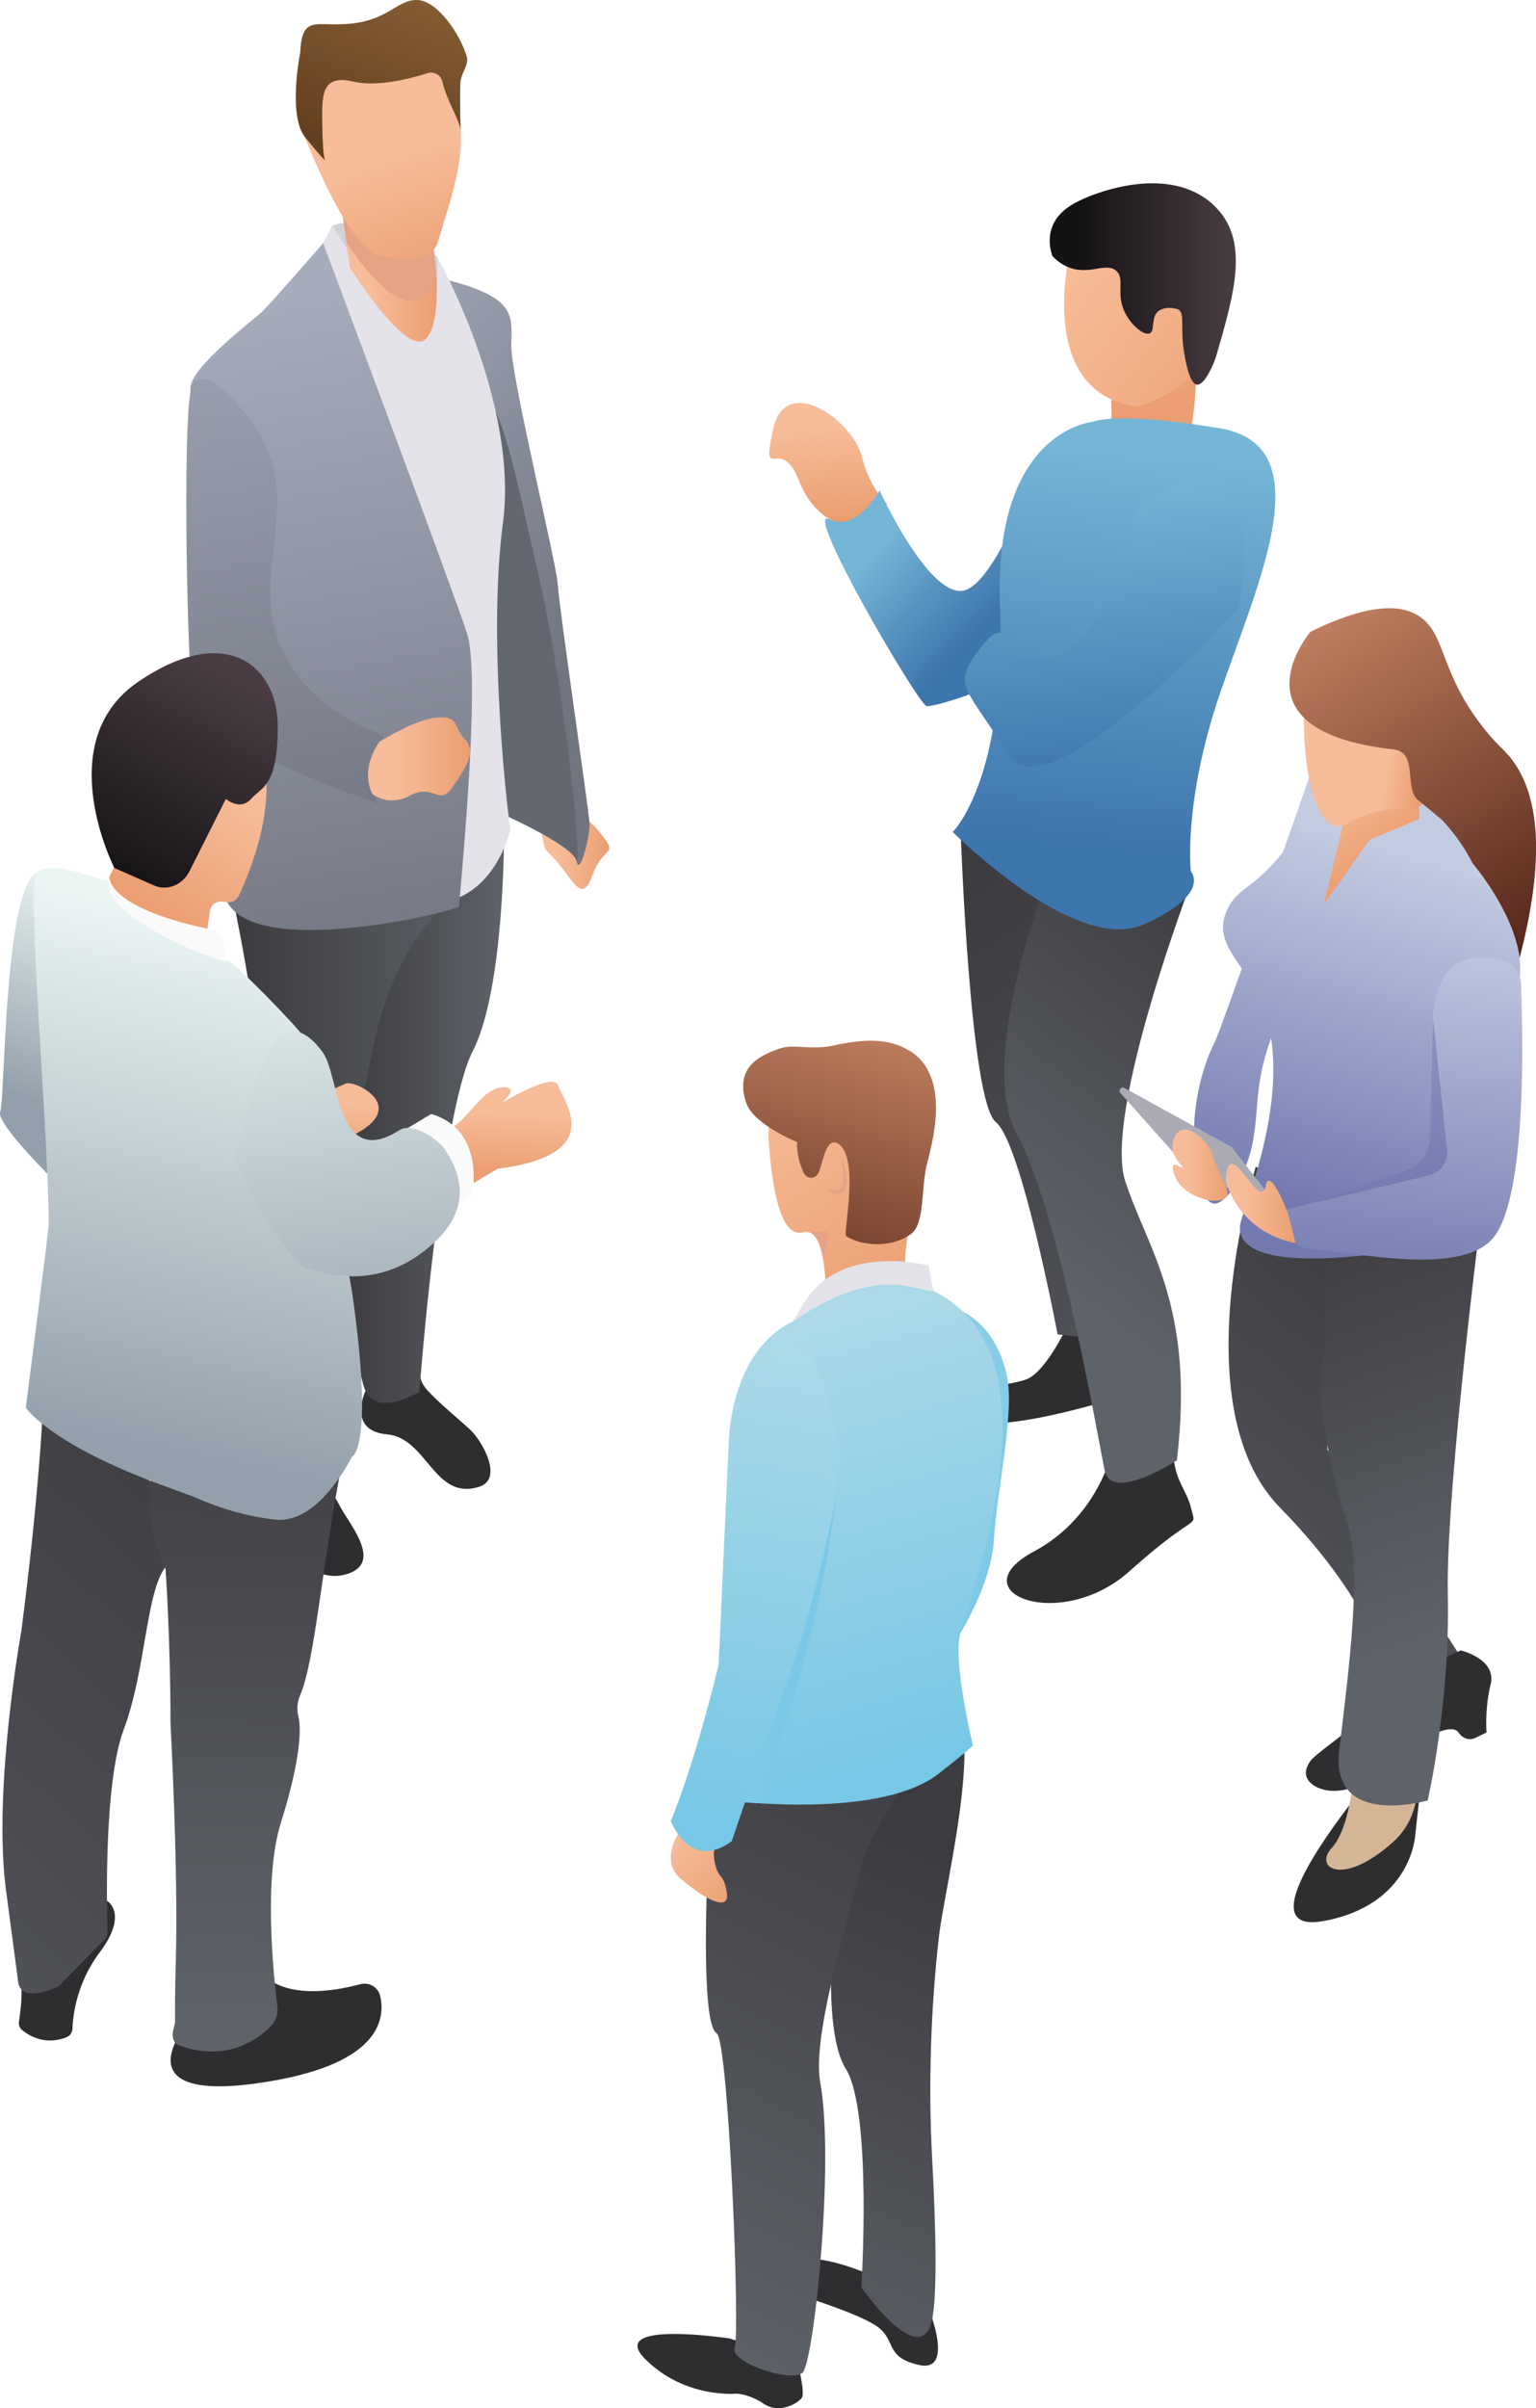 <?xml version="1.0" encoding="UTF-8"?>
<svg id="_レイヤー_2" data-name="レイヤー 2" xmlns="http://www.w3.org/2000/svg" xmlns:xlink="http://www.w3.org/1999/xlink" viewBox="0 0 194.69 305.14">
  <defs>
    <style>
      .cls-1 {
        fill: url(#_裼隯澵_胙琅韃炅_242-2);
      }

      .cls-2 {
        fill: url(#_裼隯澵_胙琅韃炅_586-9);
      }

      .cls-3 {
        fill: url(#_裼隯澵_胙琅韃炅_586-8);
      }

      .cls-4 {
        fill: url(#_裼隯澵_胙琅韃炅_330-3);
      }

      .cls-5 {
        fill: url(#_裼隯澵_胙琅韃炅_316-3);
      }

      .cls-6 {
        fill: #aaabb5;
      }

      .cls-7 {
        fill: url(#_裼隯澵_胙琅韃炅_663-2);
      }

      .cls-8 {
        fill: #636770;
      }

      .cls-9 {
        fill: #2e2e30;
      }

      .cls-10 {
        fill: url(#_裼隯澵_胙琅韃炅_242-4);
      }

      .cls-11 {
        fill: url(#_裼隯澵_胙琅韃炅_451);
      }

      .cls-12 {
        fill: #d2d1d6;
      }

      .cls-13 {
        fill: url(#_裼隯澵_胙琅韃炅_211-2);
      }

      .cls-14 {
        fill: url(#_裼隯澵_胙琅韃炅_451-3);
      }

      .cls-15 {
        fill: url(#_裼隯澵_胙琅韃炅_586-5);
      }

      .cls-16 {
        fill: url(#_裼隯澵_胙琅韃炅_586-14);
      }

      .cls-17 {
        fill: url(#_裼隯澵_胙琅韃炅_586-11);
      }

      .cls-18 {
        fill: url(#_裼隯澵_胙琅韃炅_656-2);
      }

      .cls-19 {
        fill: url(#_裼隯澵_胙琅韃炅_586-6);
      }

      .cls-20 {
        fill: url(#_裼隯澵_胙琅韃炅_316);
      }

      .cls-21 {
        fill: url(#_裼隯澵_胙琅韃炅_586-15);
      }

      .cls-22 {
        fill: url(#_裼隯澵_胙琅韃炅_188-3);
      }

      .cls-23 {
        fill: url(#_裼隯澵_胙琅韃炅_188);
      }

      .cls-24 {
        fill: url(#_裼隯澵_胙琅韃炅_211-3);
      }

      .cls-25 {
        fill: url(#_裼隯澵_胙琅韃炅_242-5);
      }

      .cls-26 {
        fill: url(#_裼隯澵_胙琅韃炅_663);
      }

      .cls-27 {
        fill: url(#_裼隯澵_胙琅韃炅_586-7);
      }

      .cls-28 {
        fill: url(#_裼隯澵_胙琅韃炅_242-3);
      }

      .cls-29 {
        fill: url(#_裼隯澵_胙琅韃炅_316-2);
      }

      .cls-30 {
        fill: url(#_裼隯澵_胙琅韃炅_586-4);
      }

      .cls-31 {
        fill: url(#_裼隯澵_胙琅韃炅_586-12);
      }

      .cls-32 {
        fill: url(#_裼隯澵_胙琅韃炅_451-2);
      }

      .cls-33 {
        fill: url(#_裼隯澵_胙琅韃炅_586-2);
      }

      .cls-34 {
        fill: url(#_裼隯澵_胙琅韃炅_242-10);
      }

      .cls-35 {
        fill: url(#_裼隯澵_胙琅韃炅_188-2);
      }

      .cls-36 {
        fill: url(#_裼隯澵_胙琅韃炅_586-3);
      }

      .cls-37 {
        fill: url(#_裼隯澵_胙琅韃炅_586-13);
      }

      .cls-38 {
        fill: url(#_裼隯澵_胙琅韃炅_586-10);
      }

      .cls-39 {
        fill: url(#_裼隯澵_胙琅韃炅_330-2);
      }

      .cls-40 {
        fill: url(#_裼隯澵_胙琅韃炅_586-16);
      }

      .cls-41 {
        fill: #e6a285;
      }

      .cls-42 {
        fill: url(#_裼隯澵_胙琅韃炅_656);
      }

      .cls-43 {
        fill: url(#_裼隯澵_胙琅韃炅_330-4);
      }

      .cls-44 {
        fill: url(#_裼隯澵_胙琅韃炅_330);
      }

      .cls-45 {
        fill: url(#_裼隯澵_胙琅韃炅_388);
      }

      .cls-46 {
        fill: url(#_裼隯澵_胙琅韃炅_316-4);
      }

      .cls-47 {
        fill: url(#_裼隯澵_胙琅韃炅_211);
      }

      .cls-48 {
        fill: url(#_裼隯澵_胙琅韃炅_242);
      }

      .cls-49 {
        fill: #d4b697;
      }

      .cls-50 {
        fill: #fafafa;
      }

      .cls-51 {
        fill: url(#_裼隯澵_胙琅韃炅_586);
      }

      .cls-52 {
        fill: url(#_裼隯澵_胙琅韃炅_242-7);
      }

      .cls-53 {
        fill: url(#_裼隯澵_胙琅韃炅_242-8);
      }

      .cls-54 {
        fill: url(#_裼隯澵_胙琅韃炅_242-9);
      }

      .cls-55 {
        fill: url(#_裼隯澵_胙琅韃炅_242-6);
      }

      .cls-56 {
        fill: #e4e3e9;
      }
    </style>
    <linearGradient id="_裼隯澵_胙琅韃炅_242" data-name="ﾁ裼隯澵隆 胙琅韃炅 242" x1="43.17" y1="141.54" x2="63.89" y2="141.54" gradientUnits="userSpaceOnUse">
      <stop offset="0" stop-color="#3c3b3f"/>
      <stop offset="1" stop-color="#5e6369"/>
    </linearGradient>
    <linearGradient id="_裼隯澵_胙琅韃炅_586" data-name="ﾁ裼隯澵隆 胙琅韃炅 586" x1="67.92" y1="106.22" x2="77.22" y2="106.22" gradientUnits="userSpaceOnUse">
      <stop offset=".29" stop-color="#f7bc99"/>
      <stop offset="1" stop-color="#eb9e71"/>
    </linearGradient>
    <linearGradient id="_裼隯澵_胙琅韃炅_242-2" data-name="ﾁ裼隯澵隆 胙琅韃炅 242" x1="29.84" y1="148.63" x2="61.67" y2="148.63" xlink:href="#_裼隯澵_胙琅韃炅_242"/>
    <linearGradient id="_裼隯澵_胙琅韃炅_586-2" data-name="ﾁ裼隯澵隆 胙琅韃炅 586" x1="47.87" y1="13.43" x2="55.6" y2="36.41" xlink:href="#_裼隯澵_胙琅韃炅_586"/>
    <linearGradient id="_裼隯澵_胙琅韃炅_388" data-name="ﾁ裼隯澵隆 胙琅韃炅 388" x1="34.72" y1="46.61" x2="58.57" y2="-16.43" gradientUnits="userSpaceOnUse">
      <stop offset="0" stop-color="#4f2b11"/>
      <stop offset=".19" stop-color="#543014"/>
      <stop offset=".44" stop-color="#654020"/>
      <stop offset=".72" stop-color="#815a32"/>
      <stop offset="1" stop-color="#a47b4a"/>
    </linearGradient>
    <linearGradient id="_裼隯澵_胙琅韃炅_451" data-name="ﾁ裼隯澵隆 胙琅韃炅 451" x1="75.81" y1="78.78" x2="33.24" y2="51.01" gradientUnits="userSpaceOnUse">
      <stop offset="0" stop-color="#717580"/>
      <stop offset="1" stop-color="#a7acbd"/>
    </linearGradient>
    <linearGradient id="_裼隯澵_胙琅韃炅_451-2" data-name="ﾁ裼隯澵隆 胙琅韃炅 451" x1="48.92" y1="126.36" x2="33.79" y2="37.95" xlink:href="#_裼隯澵_胙琅韃炅_451"/>
    <linearGradient id="_裼隯澵_胙琅韃炅_586-3" data-name="ﾁ裼隯澵隆 胙琅韃炅 586" x1="46.43" y1="96.16" x2="59.58" y2="96.16" xlink:href="#_裼隯澵_胙琅韃炅_586"/>
    <linearGradient id="_裼隯澵_胙琅韃炅_451-3" data-name="ﾁ裼隯澵隆 胙琅韃炅 451" x1="40.24" y1="112.54" x2="25.09" y2="24.06" xlink:href="#_裼隯澵_胙琅韃炅_451"/>
    <linearGradient id="_裼隯澵_胙琅韃炅_586-4" data-name="ﾁ裼隯澵隆 胙琅韃炅 586" x1="43.9" y1="36.97" x2="55.36" y2="36.97" xlink:href="#_裼隯澵_胙琅韃炅_586"/>
    <linearGradient id="_裼隯澵_胙琅韃炅_242-3" data-name="ﾁ裼隯澵隆 胙琅韃炅 242" x1="115.94" y1="113.68" x2="176.23" y2="202.09" xlink:href="#_裼隯澵_胙琅韃炅_242"/>
    <linearGradient id="_裼隯澵_胙琅韃炅_242-4" data-name="ﾁ裼隯澵隆 胙琅韃炅 242" x1="163.97" y1="117.37" x2="130.57" y2="160.41" xlink:href="#_裼隯澵_胙琅韃炅_242"/>
    <linearGradient id="_裼隯澵_胙琅韃炅_586-5" data-name="ﾁ裼隯澵隆 胙琅韃炅 586" x1="104.13" y1="49.88" x2="105.37" y2="65.72" xlink:href="#_裼隯澵_胙琅韃炅_586"/>
    <linearGradient id="_裼隯澵_胙琅韃炅_188" data-name="ﾁ裼隯澵隆 胙琅韃炅 188" x1="127.97" y1="75.98" x2="115.85" y2="64.48" gradientUnits="userSpaceOnUse">
      <stop offset="0" stop-color="#3d75ad"/>
      <stop offset="1" stop-color="#75b5d6"/>
    </linearGradient>
    <linearGradient id="_裼隯澵_胙琅韃炅_586-6" data-name="ﾁ裼隯澵隆 胙琅韃炅 586" x1="142.95" y1="37.35" x2="145.9" y2="50.55" xlink:href="#_裼隯澵_胙琅韃炅_586"/>
    <linearGradient id="_裼隯澵_胙琅韃炅_188-2" data-name="ﾁ裼隯澵隆 胙琅韃炅 188" x1="139.15" y1="107.57" x2="143.65" y2="57.38" xlink:href="#_裼隯澵_胙琅韃炅_188"/>
    <linearGradient id="_裼隯澵_胙琅韃炅_586-7" data-name="ﾁ裼隯澵隆 胙琅韃炅 586" x1="126.48" y1="25.83" x2="162.37" y2="53.18" xlink:href="#_裼隯澵_胙琅韃炅_586"/>
    <linearGradient id="_裼隯澵_胙琅韃炅_656" data-name="ﾁ裼隯澵隆 胙琅韃炅 656" x1="133.05" y1="35.99" x2="156.64" y2="35.99" gradientUnits="userSpaceOnUse">
      <stop offset=".16" stop-color="#141215"/>
      <stop offset="1" stop-color="#493d43"/>
    </linearGradient>
    <linearGradient id="_裼隯澵_胙琅韃炅_188-3" data-name="ﾁ裼隯澵隆 胙琅韃炅 188" x1="141.76" y1="98.83" x2="138.73" y2="61.31" xlink:href="#_裼隯澵_胙琅韃炅_188"/>
    <linearGradient id="_裼隯澵_胙琅韃炅_242-5" data-name="ﾁ裼隯澵隆 胙琅韃炅 242" x1="38.8" y1="181.14" x2="-55.71" y2="281.53" xlink:href="#_裼隯澵_胙琅韃炅_242"/>
    <linearGradient id="_裼隯澵_胙琅韃炅_242-6" data-name="ﾁ裼隯澵隆 胙琅韃炅 242" x1="31.47" y1="171.36" x2="30.6" y2="255.42" xlink:href="#_裼隯澵_胙琅韃炅_242"/>
    <linearGradient id="_裼隯澵_胙琅韃炅_586-8" data-name="ﾁ裼隯澵隆 胙琅韃炅 586" x1="42.65" y1="136.78" x2="42.07" y2="147.52" xlink:href="#_裼隯澵_胙琅韃炅_586"/>
    <linearGradient id="_裼隯澵_胙琅韃炅_211" data-name="ﾁ裼隯澵隆 胙琅韃炅 211" x1="8.25" y1="141.17" x2="18.27" y2="113.95" gradientUnits="userSpaceOnUse">
      <stop offset="0" stop-color="#93a0ab"/>
      <stop offset="1" stop-color="#eaf4f3"/>
    </linearGradient>
    <linearGradient id="_裼隯澵_胙琅韃炅_586-9" data-name="ﾁ裼隯澵隆 胙琅韃炅 586" x1="59.66" y1="137.7" x2="59.07" y2="148.44" xlink:href="#_裼隯澵_胙琅韃炅_586"/>
    <linearGradient id="_裼隯澵_胙琅韃炅_586-10" data-name="ﾁ裼隯澵隆 胙琅韃炅 586" x1="29.56" y1="92.86" x2="16.64" y2="113.91" xlink:href="#_裼隯澵_胙琅韃炅_586"/>
    <linearGradient id="_裼隯澵_胙琅韃炅_656-2" data-name="ﾁ裼隯澵隆 胙琅韃炅 656" x1="11.78" y1="117.07" x2="29.2" y2="84.63" xlink:href="#_裼隯澵_胙琅韃炅_656"/>
    <linearGradient id="_裼隯澵_胙琅韃炅_211-2" data-name="ﾁ裼隯澵隆 胙琅韃炅 211" x1="17.35" y1="183.87" x2="30.96" y2="118" xlink:href="#_裼隯澵_胙琅韃炅_211"/>
    <linearGradient id="_裼隯澵_胙琅韃炅_211-3" data-name="ﾁ裼隯澵隆 胙琅韃炅 211" x1="47.4" y1="179.48" x2="40.65" y2="117.63" xlink:href="#_裼隯澵_胙琅韃炅_211"/>
    <linearGradient id="_裼隯澵_胙琅韃炅_242-7" data-name="ﾁ裼隯澵隆 胙琅韃炅 242" x1="186.33" y1="162.36" x2="134.5" y2="223.33" xlink:href="#_裼隯澵_胙琅韃炅_242"/>
    <linearGradient id="_裼隯澵_胙琅韃炅_242-8" data-name="ﾁ裼隯澵隆 胙琅韃炅 242" x1="166.1" y1="151.96" x2="185.91" y2="206.4" xlink:href="#_裼隯澵_胙琅韃炅_242"/>
    <linearGradient id="_裼隯澵_胙琅韃炅_316" data-name="ﾁ裼隯澵隆 胙琅韃炅 316" x1="158.73" y1="152.1" x2="172.24" y2="104.04" gradientUnits="userSpaceOnUse">
      <stop offset="0" stop-color="#747ab0"/>
      <stop offset="1" stop-color="#c4cce2"/>
    </linearGradient>
    <linearGradient id="_裼隯澵_胙琅韃炅_586-11" data-name="ﾁ裼隯澵隆 胙琅韃炅 586" x1="164.14" y1="96.99" x2="173.8" y2="109.93" xlink:href="#_裼隯澵_胙琅韃炅_586"/>
    <linearGradient id="_裼隯澵_胙琅韃炅_316-2" data-name="ﾁ裼隯澵隆 胙琅韃炅 316" x1="165.3" y1="152.2" x2="178.07" y2="108.04" xlink:href="#_裼隯澵_胙琅韃炅_316"/>
    <linearGradient id="_裼隯澵_胙琅韃炅_586-12" data-name="ﾁ裼隯澵隆 胙琅韃炅 586" x1="174.48" y1="94.14" x2="180.61" y2="95.09" xlink:href="#_裼隯澵_胙琅韃炅_586"/>
    <linearGradient id="_裼隯澵_胙琅韃炅_316-3" data-name="ﾁ裼隯澵隆 胙琅韃炅 316" x1="174.32" y1="152.8" x2="165.25" y2="80.8" xlink:href="#_裼隯澵_胙琅韃炅_316"/>
    <linearGradient id="_裼隯澵_胙琅韃炅_663" data-name="ﾁ裼隯澵隆 胙琅韃炅 663" x1="197.26" y1="123.86" x2="168.19" y2="77.15" gradientUnits="userSpaceOnUse">
      <stop offset="0" stop-color="#4a1d13"/>
      <stop offset="1" stop-color="#c18060"/>
    </linearGradient>
    <linearGradient id="_裼隯澵_胙琅韃炅_316-4" data-name="ﾁ裼隯澵隆 胙琅韃炅 316" x1="174.89" y1="164.46" x2="180.26" y2="115.97" xlink:href="#_裼隯澵_胙琅韃炅_316"/>
    <linearGradient id="_裼隯澵_胙琅韃炅_586-13" data-name="ﾁ裼隯澵隆 胙琅韃炅 586" x1="148.63" y1="147.65" x2="155.63" y2="147.65" xlink:href="#_裼隯澵_胙琅韃炅_586"/>
    <linearGradient id="_裼隯澵_胙琅韃炅_586-14" data-name="ﾁ裼隯澵隆 胙琅韃炅 586" x1="155.37" y1="152.5" x2="164.21" y2="152.5" xlink:href="#_裼隯澵_胙琅韃炅_586"/>
    <linearGradient id="_裼隯澵_胙琅韃炅_242-9" data-name="ﾁ裼隯澵隆 胙琅韃炅 242" x1="124.33" y1="235.68" x2="94.71" y2="306.09" xlink:href="#_裼隯澵_胙琅韃炅_242"/>
    <linearGradient id="_裼隯澵_胙琅韃炅_242-10" data-name="ﾁ裼隯澵隆 胙琅韃炅 242" x1="118.84" y1="216.24" x2="77.9" y2="295.8" xlink:href="#_裼隯澵_胙琅韃炅_242"/>
    <linearGradient id="_裼隯澵_胙琅韃炅_330" data-name="ﾁ裼隯澵隆 胙琅韃炅 330" x1="136.27" y1="195.6" x2="75.84" y2="163.7" gradientUnits="userSpaceOnUse">
      <stop offset="0" stop-color="#77c7e6"/>
      <stop offset="1" stop-color="#abd9e7"/>
    </linearGradient>
    <linearGradient id="_裼隯澵_胙琅韃炅_586-15" data-name="ﾁ裼隯澵隆 胙琅韃炅 586" x1="92.4" y1="124.29" x2="116.5" y2="164.94" xlink:href="#_裼隯澵_胙琅韃炅_586"/>
    <linearGradient id="_裼隯澵_胙琅韃炅_663-2" data-name="ﾁ裼隯澵隆 胙琅韃炅 663" x1="97.44" y1="174.17" x2="110.07" y2="128.87" xlink:href="#_裼隯澵_胙琅韃炅_663"/>
    <linearGradient id="_裼隯澵_胙琅韃炅_330-2" data-name="ﾁ裼隯澵隆 胙琅韃炅 330" x1="114.75" y1="223.88" x2="99.4" y2="169.22" xlink:href="#_裼隯澵_胙琅韃炅_330"/>
    <linearGradient id="_裼隯澵_胙琅韃炅_586-16" data-name="ﾁ裼隯澵隆 胙琅韃炅 586" x1="82.35" y1="229.17" x2="94.84" y2="240.63" xlink:href="#_裼隯澵_胙琅韃炅_586"/>
    <linearGradient id="_裼隯澵_胙琅韃炅_330-3" data-name="ﾁ裼隯澵隆 胙琅韃炅 330" x1="91.74" y1="231.23" x2="101.76" y2="171.68" xlink:href="#_裼隯澵_胙琅韃炅_330"/>
    <linearGradient id="_裼隯澵_胙琅韃炅_330-4" data-name="ﾁ裼隯澵隆 胙琅韃炅 330" x1="107.07" y1="209.23" x2="10.6" y2="203.13" xlink:href="#_裼隯澵_胙琅韃炅_330"/>
  </defs>
  <g id="_レイヤー_1-2" data-name="レイヤー 1">
    <g>
      <g id="man">
        <path class="cls-9" d="M46.3,176.31s-2.35,4.98,2.76,5.44,5.94,8.43,11.65,6.65c3.17-.98.39-5.85-1.11-7.24-1.64-1.52-3.95-3.37-5.42-4.99-1.62-1.79-.57-2.91-1.06-2.96-.49-.05-6.82,3.1-6.82,3.1Z"/>
        <path class="cls-9" d="M32.32,183.22s-2.33,2.33-.08,4.25c2.25,1.91,2.22,2.75,2.3,4.49s4.02,8.86,9.11,7.58.76-6.23-.45-8.49c-1.31-2.45-1.66-2.52-3.63-6.69-2.03-4.3-7.25-1.13-7.25-1.13Z"/>
        <path class="cls-48" d="M63.89,105.32s.13,19.86-3.96,27.85c-4.09,7.98-6.78,43.18-6.78,43.18,0,0-5.28,3.27-6.83-.12s-3.16-24.2-3.16-24.2l6.78-33.3,13.95-13.41Z"/>
        <path class="cls-51" d="M69.68,102.72s-2.28-4.41-1.64-2.4c.18.57.54,6.84,1.25,7.49,3.2,2.93,4.3,7.25,5.78,3.15,1.48-4.1,3.52-2.26.86-5.61-2.67-3.35-6.25-2.64-6.25-2.64Z"/>
        <path class="cls-12" d="M42.12,28.59c.98-.3,2.18-.54,3.53-.54,5.2,0,8.79,3.5,9.8,4.55,1.52,3.25.54,4.46.58,5.2,0,.09-12.71-2.84-12.7-3.07.02-.23-1.21-6.14-1.21-6.14Z"/>
        <path class="cls-41" d="M42.75,22.28l1.58,11.58s7.3,11.77,9.73,8.99c2.43-2.79.7-12.73.7-12.73,0,0-1.08,6.92-12.01-7.84Z"/>
        <path class="cls-1" d="M29.84,115.43s4.29,20.54,2.86,25.9c-1.42,5.35-3.02,37.23-.96,42.74,2.06,5.51,8.08.08,8.08.08,0,0,1.98-23.62,1.82-24.03-.16-.41,1.82-8.85,5.69-27.54,3.87-18.69,15.03-21.29,14.31-21.82s-31.8,4.67-31.8,4.67Z"/>
        <path class="cls-33" d="M37.92,15.47s5.88,16.4,10.55,17.02c4.67.62,6.49.31,7.2-2.35.71-2.66,3.17-8.98,2.71-13.74-.46-4.76-.62-16.33-15.39-7.65l-5.07,6.71Z"/>
        <path class="cls-45" d="M58.39,16.54s-.13-3.58-.04-5.98c.04-1.26,1.12-2.35.82-3.37C58.3,4.24,55.39.05,52.88,0c-2.51-.05-3.56,2.44-8.19,2.97-4.63.53-6.39-1.3-6.64,3.73,0,0-1.62,7.92.64,10.71,2.26,2.79,2.52,2.9,2.52,2.9,0,0-.3-.34-.35-4.16-.06-3.82-.3-6.81,3.92-5.81,2.99.71,7.22-.37,9.44-1.07.81-.25,1.66.24,1.85,1.06.59,2.56,2.11,4.64,2.31,6.21Z"/>
        <path class="cls-11" d="M63.16,102.9s9.58,4.21,9.94,6.23c.36,2.02,1.7-3.2,1.63-4.78-.07-1.58-3.89-27.51-4.01-30.14-.12-2.63-6.01-26.73-5.92-30.47.09-3.74.65-6.01-8.05-8.25l6.41,67.41Z"/>
        <path class="cls-8" d="M63.16,102.9s9.58,4.21,9.94,6.23c.03.15.06.25.09.33.13-7.24-2.65-26.83-4.96-36.74-2.67-11.5-3.47-16.05-5.43-20.71l.35,50.89Z"/>
        <path class="cls-56" d="M42.12,28.59s6.76,10.8,10.21,13.94c3.45,3.15,3.11-9.93,3.11-9.93,0,0,10.36,18.3,8.3,33.74-2.07,15.44.89,39.37.99,38.7.1-.67-1.32,7.39-7.85,9.14,0,0,1-25.76.37-27.98-.63-2.22-2.36-19.73-5.13-25.15-2.76-5.43-11.91-28.81-11.91-28.81l1.9-3.66Z"/>
        <path class="cls-32" d="M40.97,30.8s-6.56,7.54-7.7,8.65-9.06,6.98-9.14,9.72c-.07,2.74,8.2,47.45,4.46,60.98-3.74,13.53,29.68,5.21,29.61,4.7-.06-.51,2.87-28.81,1.01-34.54-1.85-5.73-18.25-49.51-18.25-49.51Z"/>
        <path class="cls-36" d="M46.43,99.82c.35.63,2.51,2.59,5.53.99,3.02-1.6,3.69,1.37,5.3-.95s3.27-4.55,1.67-6.19c-1.6-1.64-.59-3.06-3.8-2.71s-8.63,4.05-8.63,4.05l-.08,4.82Z"/>
        <path class="cls-14" d="M48.65,93.27s-3.97,4.3-.74,8.51c0,0-22.88-7.41-23.56-13.59-.68-6.18-1.28-37.56.08-39.61,1.71-2.57,6.61,3.48,8.21,5.97,6.04,9.41-1.42,18.46,3.31,28.2,1.49,3.07,4.71,7.27,12.7,10.52Z"/>
        <path class="cls-30" d="M44.33,33.86s7.3,11.77,9.73,8.99c1.29-1.48,1.41-4.99,1.23-7.95-3,9.33-11.4-4.24-11.4-4.24h0l.44,3.2Z"/>
      </g>
      <g id="man_5" data-name="man 5">
        <path class="cls-9" d="M135.75,167.06s-2.96,6.69-5.66,7.72c-2.7,1.03-13.13,1.54-9.27,4.63,3.86,3.09,19.95-2.06,19.95-2.06,0,0,1.54-4.12-1.16-7.85s-3.86-2.45-3.86-2.45Z"/>
        <path class="cls-28" d="M121.79,105.95s1.17,33.66,4.43,36.23c3.25,2.57,7.83,26.9,7.83,26.9l6.21.68-10.49-30.15,3.25-29.73-11.23-3.93Z"/>
        <path class="cls-9" d="M141.81,180.04c0,.51-1.03,11.33-10.75,16.54-9.72,5.21,3.35,10.36,12.1,2.51,8.75-7.85,8.46-5.23,7.85-7.85-.61-2.62-2.19-3.54-2.32-7.47-.13-3.93-6.89-3.73-6.89-3.73Z"/>
        <path class="cls-10" d="M151.02,111.69s-11.17,29.33-8.4,37.96c2.78,8.62,8.88,15.83,6.55,35.39,0,0-8.28,5.41-9.15,1.29-.87-4.12-5.66-32.56-11.18-42.73-5.52-10.17,5.52-36.68,5.52-36.68l16.66,4.77Z"/>
        <path class="cls-15" d="M112.46,63.88s-2.12-1.74-3.28-6.18c-1.16-4.44-9.65-10.53-11.2-3.28-1.54,7.25.97.48,3.28,6.46,2.32,5.98,7.14,5.89,7.14,5.89l4.05-2.9Z"/>
        <path class="cls-23" d="M132.4,56.68s-6.05,17.8-10.49,18.19c-4.44.39-10.43-12.74-10.43-12.74,0,0-2.9,5.38-6.37,3.65-3.48-1.72,11.39,23.65,12.36,23.71.97.05,8.69-2.15,10.04-4.23,1.35-2.08,4.89-28.57,4.89-28.57Z"/>
        <path class="cls-19" d="M140.82,50.78c.15.77,0,9.14,0,9.52s6,.77,8.46-1.29c2.46-2.06,2.46-14.8,2.46-14.8l-10.92,6.56Z"/>
        <path class="cls-35" d="M138.61,53.43s-12.69.97-11.86,23.17c.83,22.2-5.99,28.82-5.99,28.82,0,0,15.5,15.59,24.19,11.72,8.68-3.86,5.99-6.72,5.99-6.72,0,0-1.03-8.73,3.72-22.63,4.75-13.9,13.02-31.3,0-33.51-13.02-2.21-16.05-.86-16.05-.86Z"/>
        <path class="cls-27" d="M153.64,41.85c.61-5.2-6.06-23.85-17.77-11.11,0,0-5.21,18.89,8.24,20.79,0,0,8.64-2.15,9.53-9.67Z"/>
        <path class="cls-42" d="M133.38,32.42c-.25-.75-.55-2.08-.08-3.5.75-2.27,2.99-3.28,4.48-3.92.91-.39,10.42-4.36,16.09,1.03,4.57,4.34,2.65,10.94.25,19.21-.21.72-1.43,3.63-2.41,3.5-1.17-.16-1.7-4.6-1.75-5.01-.3-2.6.26-4.31-.78-4.58-.96-.25-1.68-.14-2.2.17-1.21.72-.51,2.59-1.25,2.92-.7.3-2.13-.86-2.95-2.28-1.53-2.65-.07-4.62-1.32-5.67-1.35-1.13-3.52.75-6.29-.54-.84-.39-1.43-.94-1.79-1.32Z"/>
        <path class="cls-22" d="M143.92,64.82s-3.67,19.17-12.16,18.73c-7.4-.39-4.46-1.72-4.46-1.72,0,0,.29-4.07-3.25.56-3.55,4.63-1.36,4.83,3.66,13.13,5.02,8.3,29.34-18.53,29.34-18.53,0,0,5.21-27.22-13.13-12.16Z"/>
      </g>
      <g id="man_3" data-name="man 3">
        <path class="cls-9" d="M34.28,250.91s3.02,2.75,11.38.51c1.11-.3,2.27.36,2.53,1.49.68,2.97-.13,8.47-13.9,10.8-19.35,3.28-10.76-7-10.76-7l10.76-5.8Z"/>
        <path class="cls-9" d="M2.32,250.84c.76.25.29,3.96.08,5.38-.05.37.09.74.37.98.87.73,2.94,2.02,5.66.94.44-.17.73-.59.75-1.06.06-1.63.51-5.77,3.44-9.67,3.75-4.99.94-6.56.94-6.56l-11.24,9.99Z"/>
        <path class="cls-25" d="M7.45,251.67l5.79-5.91c.26-.27.4-.63.39-1-.1-3.21-.46-18.93,2.06-25.63,2.81-7.49,2.81-17.48,5.31-20.6l-1.56-10.61-14.05-8.74s-.4,9.78-2.68,27.45c0,0-3.57,19.69-2,32.49l1.54,11.59c.13,2.67,2.75,2.03,5.21.98Z"/>
        <path class="cls-55" d="M20.62,181.34c-1.03,2.76-2.48,7.96-.94,13.86.35,1.35.81,2.55,1.31,3.61.12,1.92.23,3.86.31,5.82.16,3.57.31,8.45.31,13.69,0,0,1,18.69.68,29.88-.11,3.86-.12,6.4-.1,8.03,0,.34-.65,1.69-.02,2.57.09.13.19.21.25.26,1.22.49,3.64,1.25,6.55.68,1.2-.23,3.43-1.08,5.27-2.9.7-.69,1.04-1.66.92-2.63-.52-4.11-1.77-16.27.45-23.28,2.16-6.82,2.71-11.52,2.21-13.45-.23-.89-.14-1.83.22-2.67,1.89-4.43,2.66-15.77,5.27-29.25,3.02-15.59-17.05,1.31-17.05,1.31-1.88-1.84-3.77-3.69-5.65-5.53Z"/>
        <path class="cls-3" d="M36.83,141.8s1.38-3.74,1.6-6.6c.22-2.87,2.6,1.56,1.22,3.05-1.38,1.49,3.81-.74,4.09-.92.92-.61,7.62,2.48,2.1,5.91-5.52,3.43-7.95,1.12-8.4.93-.44-.19-.61-2.37-.61-2.37Z"/>
        <path class="cls-47" d="M6.92,110.82s1.73-2.04,3.11,1.64c1.28,3.41,1.65,15.01,9.75,9.85,1.5-.95,4.6.87,5.67,2.39,1.9,2.7,3.58,7.12-.96,11.54-7.27,7.07-5.81,22.59-7.73,22S-.65,143.06.02,140.94c.67-2.12.46-29.24,4.93-30.55l1.97.43Z"/>
        <path class="cls-2" d="M46.09,147.13s9.72-3.08,11.71-4.6c1.99-1.53,3.58-4.66,5.92-4.77,2.35-.1-.14,1.99-.14,1.99,0,0,6.45-3.85,7.08-2.32,1.04,2.51,6.13,8.89-7.6,10.67,0,0-12.4,7.32-12.64,7.69-.25.37-4.23-8.86-4.32-8.65Z"/>
        <path class="cls-38" d="M14.05,113.39c2.12,1.49,7.11,4.87,10.24,6.09.85.33,1.79-.23,1.92-1.14l.39-2.89c.11-.79.83-1.33,1.62-1.21l.54.08c.62.09,1.23-.23,1.49-.79,1.92-4.04,8.49-19.89-3.46-25.55-12.82-6.08-12.39,18.17-12.27,21.44,0,.24-.05.48-.16.69l-.75,1.47c-.32.63-.13,1.4.45,1.81Z"/>
        <path class="cls-18" d="M14.49,109.98l5.02,2.21c1.69.74,3.61-.03,4.51-1.8l4.61-9.16s1.79,1.57,3.19,0,3.39-1.57,3.39-9.21-6.57-13.25-17.72-5.61c-11.15,7.63-2.99,23.58-2.99,23.58Z"/>
        <path class="cls-50" d="M13.81,110.93l-.69.64c-.57,2.35-.12,4.01.17,4.8,1.8,4.9,8.19,5.74,10.09,5.99,1.66.22,4.14.54,4.9-.76.78-1.34-.76-3.49-.93-3.73,0,0-13.14-2.21-13.54-6.94Z"/>
        <path class="cls-13" d="M44.65,163.88s-1.16-6.84-2.46-14.21c-.01,0-.02-.02-.03-.03-1.35-7.91-2.94-16.6-3.72-18.31-.39-.87-9.67-10.4-9.68-9.63-.01.77-15.61-5.31-15.02-9.95,0,0-7.97-3.15-9.16-.97-1.19,2.18,1.59,33.03,1.59,44.44,0,.66-2.9,23.15-2.9,23.15,0,0,3.02,4.64,17.56,9.92,1.33.48,2.53.93,3.63,1.33,4.1,1.83,7.43,2.54,9.75,2.85.76.1,1.04.11,1.2.11,4.28,0,7.55-4.93,9.24-8.03,0,0,2.79-1.1,0-20.68Z"/>
        <path class="cls-50" d="M54.65,141.16l-4.18,2.5,5.58,10.85,3.84-3.39s1.57-7.99-5.23-9.96Z"/>
        <path class="cls-24" d="M32.21,138.13s2.8-12.82,8.7-4.79c2.15,2.93,1.65,15.01,9.75,9.85,1.5-.95,4.6.87,5.67,2.39,1.9,2.7,3.58,7.12-.96,11.54-7.27,7.07-14.8,4.05-16.72,3.46s-9.53-12.59-8.86-14.71l2.42-7.73Z"/>
      </g>
      <g id="person_1" data-name="person 1">
        <path class="cls-52" d="M159.18,147.81s-9.52,30.38,3.04,43.2c12.56,12.82,13.87,21.98,13.87,21.98,0,0,2.35,2.09,9.16-2.88l-17.01-26.43,1.06-26.43-10.11-9.45Z"/>
        <path class="cls-9" d="M185.17,209.13s4.55,1.07,3.77,4.29c-.78,3.23-.52,6.1-.52,6.1l-1.39.68c-.77.38-1.67.08-2.14-.65-.37-.56-1.36-.77-3.8.49-1.03.53-8.63,8.63-13.87,6.54,0,0-2.83-.93-1.18-3.37.62-.92,4.32-3.4,6.18-5.11,6.8-6.28,4.42-5.12,4.42-5.12l8.53-3.86Z"/>
        <path class="cls-9" d="M180.04,226.54l-.66,6.02s-.44,8.82-11.64,10.86c-12.19,2.21,9.16-21.85,9.16-21.85l3.14,4.97Z"/>
        <path class="cls-49" d="M171.5,225.48s-.44,6.22-2.72,8.7c-2.28,2.49,1.39,4.97,7.8-.78,6.41-5.76,1.05-16.75,1.05-16.75l-6.12,8.83Z"/>
        <path class="cls-53" d="M188.22,150.13s-5,38.17-4.71,52c.29,13.83-2.55,26-2.55,26,0,0-12.41,3.63-11.21-6.38s2.97-23.45,1-28.85c-1.96-5.4-3.97-16-3.17-19.43.8-3.43.52-15.44.52-15.44l20.11-7.91Z"/>
        <path class="cls-20" d="M183.64,102l-17.74-3.37s-11.25,32.16-11.88,33.31c-.43.79-2.38,4.87-2.65,10.41-.2,4.23.58,9.83,2.44,10.15.34.06,1.03,0,2.32-1.67,3.18-4.1,2.93-8.78,3.38-12.63.38-3.28,1.5-7.85,4.83-13.21.9-7.03,1.81-14.07,2.71-21.1l-.94-4.34,13.96,5.25,3.58-2.8Z"/>
        <path class="cls-17" d="M176.71,107.54l3.35-.52-.26-5.56c-3.75-.07-7.5-.13-11.26-.2-.78,2.64-1.55,5.28-2.33,7.92l2.41-.38c-.75,3.2-2.41,7.47-2.41,7.47l10.5-8.73Z"/>
        <path class="cls-29" d="M183.64,102l3.03,7.46s7.06,8.24,5.89,14.91c0,0-12.17-9.96-10.2,9.74s1.96,23.23,1.96,23.23c-11.53,2.15-25.03,3.73-26.97-.73-.49-1.12,0-2.05.74-4.32,1.45-4.42,5.04-15.33,2.32-23.74-1.98-6.12-6.48-8.39-5.15-12.54.53-1.64,1.44-2.6,2.89-3.67,8.16-6,7.74-13.71,7.74-13.71l4.6,4.73-2.67,11.2,5.79-8.15,8.56-3.58,1.46-.83Z"/>
        <path class="cls-31" d="M166.29,83.98c-.5,1.84-1.02,4.43-1.02,7.55,0,4.51.88,12.39,4.03,13.13,1.43.34,1.9-1.13,5.55-1.88,2.86-.59,3.29.16,4.79-.51,3.12-1.39,4.2-5.93,4.28-8.71.03-.91.16-4.12-1.74-6.68-3-4.03-9.44-5.4-15.9-2.9Z"/>
        <path class="cls-5" d="M181.64,129.06l-.4,15.15c-.05,1.87-1.26,3.5-3.03,4.1l-15.65,5.3,23.34-3.03-4.27-21.52Z"/>
        <path class="cls-26" d="M191.21,95.73c-.87-1.03-1.46-1.37-2.93-3.19-5.78-7.14-4.95-12.03-8.25-14.36-2.04-1.44-5.9-2.08-13.94,1.88,0,0-10.6,12.56,10.6,14.91,2.94.33,1.42,4.67,2.86,6.24l3.27,2.72.1.11c1.5,1.62,2.77,3.44,3.77,5.41,0,0,5.15,6.01,5.92,11.93,3.95-15.13,1.62-22.1-1.38-25.65Z"/>
        <path class="cls-46" d="M190.78,121.89c-2.93-.99-8.28-1.61-9.14,6.53-.02.21-.02.43,0,.64l1.78,16.66c.16,1.49-.81,2.86-2.26,3.21l-20.48,4.89s1.87-.75,2.61,2.18c.31,1.23,1.38,2.12,2.65,2.22,5.49.4,19.19,3.59,23.32-1.36,4.36-5.24,3.75-26.34,3.53-32.27-.05-1.22-.83-2.3-1.99-2.69Z"/>
        <path class="cls-6" d="M142.03,138.51l7.65,8.61s.07.06.1.08l12.24,7.03c.4.23.82-.26.54-.62l-6.4-8.21s-.08-.08-.13-.11l-13.5-7.43c-.41-.23-.82.29-.51.64Z"/>
        <path class="cls-37" d="M148.83,146.36c.39.84,1.13,1.46,1.03,1.58-.1.11-.81-.52-1.09-.33-.25.17-.06.94.16,1.47.97,2.28,3.8,2.91,4.19,2.99.11.03,1.18.25,2.01-.16.13-.07.28-.16.38-.33.28-.48-.11-1.12-.16-1.2-.48-1.11-.96-2.23-1.45-3.34-.09-.46-.29-1.17-.79-1.89-.75-1.07-2.38-2.45-3.48-1.91-.9.44-1.29,2.07-.82,3.1Z"/>
        <path class="cls-16" d="M155.37,149.68c.31,1.02.96,2.7,2.41,4.3,2.4,2.64,5.37,3.33,6.43,3.52l-.94-3.71s0,0,0,0c-.08-.21-1.66-4.35-2.49-4.19-.43.08-.23,1.21-.73,1.39-1.02.37-2.95-3.81-4.03-3.48-.3.09-.61.55-.65,2.18Z"/>
      </g>
      <g id="man_2" data-name="man 2">
        <path class="cls-9" d="M117.75,292.63s3.27,8.04-1.26,7.04c-4.52-1.01-2.76-3.27-5.53-5.03-2.76-1.76-10.3-4.02-10.3-4.02,0,0-3.52-7.29,8.04-3.02,11.56,4.27,9.05,5.03,9.05,5.03Z"/>
        <path class="cls-9" d="M92.49,296.31s-15.72-2.4-10.7,2.62,11.57,4.37,11.57,4.37c0,0,1.53,0,3.49,1.31,1.97,1.31,4.37-.12,4.8-.82.44-.71-.66-4.86-.66-4.86l-8.52-2.62Z"/>
        <path class="cls-54" d="M119.01,245.4c-1.04,9.15-1.36,18.87-.86,28.07.46,8.46.76,18.58-.21,21.21-1.85,5.04-8.76-4.84-8.76-4.84,0,0,1.4-22.33-1.99-27.73-3.39-5.4-1.7-24.71,1.46-32.39,3.16-7.68,5.84-17.65,10.43-16.2,6.77,2.14.73,24.83-.07,31.89Z"/>
        <path class="cls-34" d="M90.6,219.89s-2.68,35.97.23,37.74c1.52.93,3,37.98,2.29,39.83-.71,1.85,7.19,4.51,8.61,3.18,1.42-1.33,4.08-26.51,2.24-36.76-1.02-5.66,3-18.74,5.24-27.62,1.67-6.58,11.2-15.39,4.41-15.46l-23.02-.91Z"/>
        <path class="cls-44" d="M120.39,209.1s5.22-7.5,5.6-14.04c.38-6.53,2.71-16.13,1.59-20.94-2.46-10.57-11.82-9.07-11.82-9.07l4.64,44.05Z"/>
        <path class="cls-21" d="M115.5,153.91s-1.25,6.09-.64,8.33c.94,3.45-10.24,5.18-10.24,5.18,0,0,.77-12.2-2.75-11.28-1.7.44-3.67-1.04-4.44-11.55-.78-10.51,13.5-11.55,13.5-11.55l3.8,12.42s.19,5.53.77,8.45Z"/>
        <path class="cls-7" d="M101.05,144.72s-.23,1.54.79,3.84c.34.76,1.25.96,1.8.22.57-.77.92-4.65,2.42-3.95,3.04,1.42.77,11.53,1.19,11.8,2.02,1.3,5.89,1.53,8.28-.32,1.67-1.29,1.24-5.76,1.91-8.61.49-2.09,3.45-11.37-2.32-14.66-2.12-1.21-4.71-1.62-9.49-.56-2.78.62-5-.25-6.84.39-2.72.94-4.32,2.12-4.56,4.24-.1.92.07,1.85.4,2.74.96,2.66,6.42,4.87,6.42,4.87Z"/>
        <path class="cls-39" d="M116.53,160.96s-9.2.45-11.23,2.5l-4.76,3.96c-5.64,2.66-7.9,9.41-8.17,15.32l-2.06,45.19s20.76,3.02,28.7-3.21c3.92-3.08,4.31-3.55,4.31-3.55,0,0-2.34-9.63-1.72-13.64.62-4.01,13.84-35.43-3.18-43.89l-1.88-2.67Z"/>
        <path class="cls-40" d="M87.33,230.81c-.29-.32-4.22,4.5-1.12,7.18,3.1,2.68,6.34,4.38,5.91,1.81-.43-2.57-.97-1.57-1.45-3.5-.49-1.93.06-3.41.81-3.82.75-.41-4.14-1.67-4.14-1.67Z"/>
        <path class="cls-4" d="M85.02,230.74s2.41,6.46,7.73,2.56c0,0,5.06-15,7.09-20.45,2.03-5.46,7.66-25.43,6.4-30.05-1.26-4.62-2.96-17.96-9.73-10.58-6.77,7.38-1.85,24.05-5.3,38.22-3.45,14.17-6.19,20.3-6.19,20.3Z"/>
        <path class="cls-56" d="M118.42,163.63c-.39-.92-.71-3.28-.71-3.28,0,0-10.97-2.93-15.73,4.63l-1.53,2.51c10.46-7.26,15.42-3.98,17.97-3.86Z"/>
        <path class="cls-41" d="M104.32,159.47c.47-1.57.81-3.46.81-3.46-1.19.13-2.13.12-2.86.06,0,0,0,0,0,0,.05,0,.09.02.14.04,1.01.14,1.59,1.56,1.91,3.36Z"/>
        <path class="cls-43" d="M99.84,212.84c-1.28,3.43-3.75,10.64-5.41,15.52.71.06,1.48.11,2.32.16.51-2.44,1.32-5.48,2.59-9.31,4.25-12.91,5.96-23.89,6.64-30.01-1.22,7.83-4.64,19.64-6.13,23.64Z"/>
        <path class="cls-41" d="M106.47,146.18s1.42,5.07-.84,4.61c-2.26-.46,3.9,3.23.84-4.61Z"/>
      </g>
    </g>
  </g>
</svg>